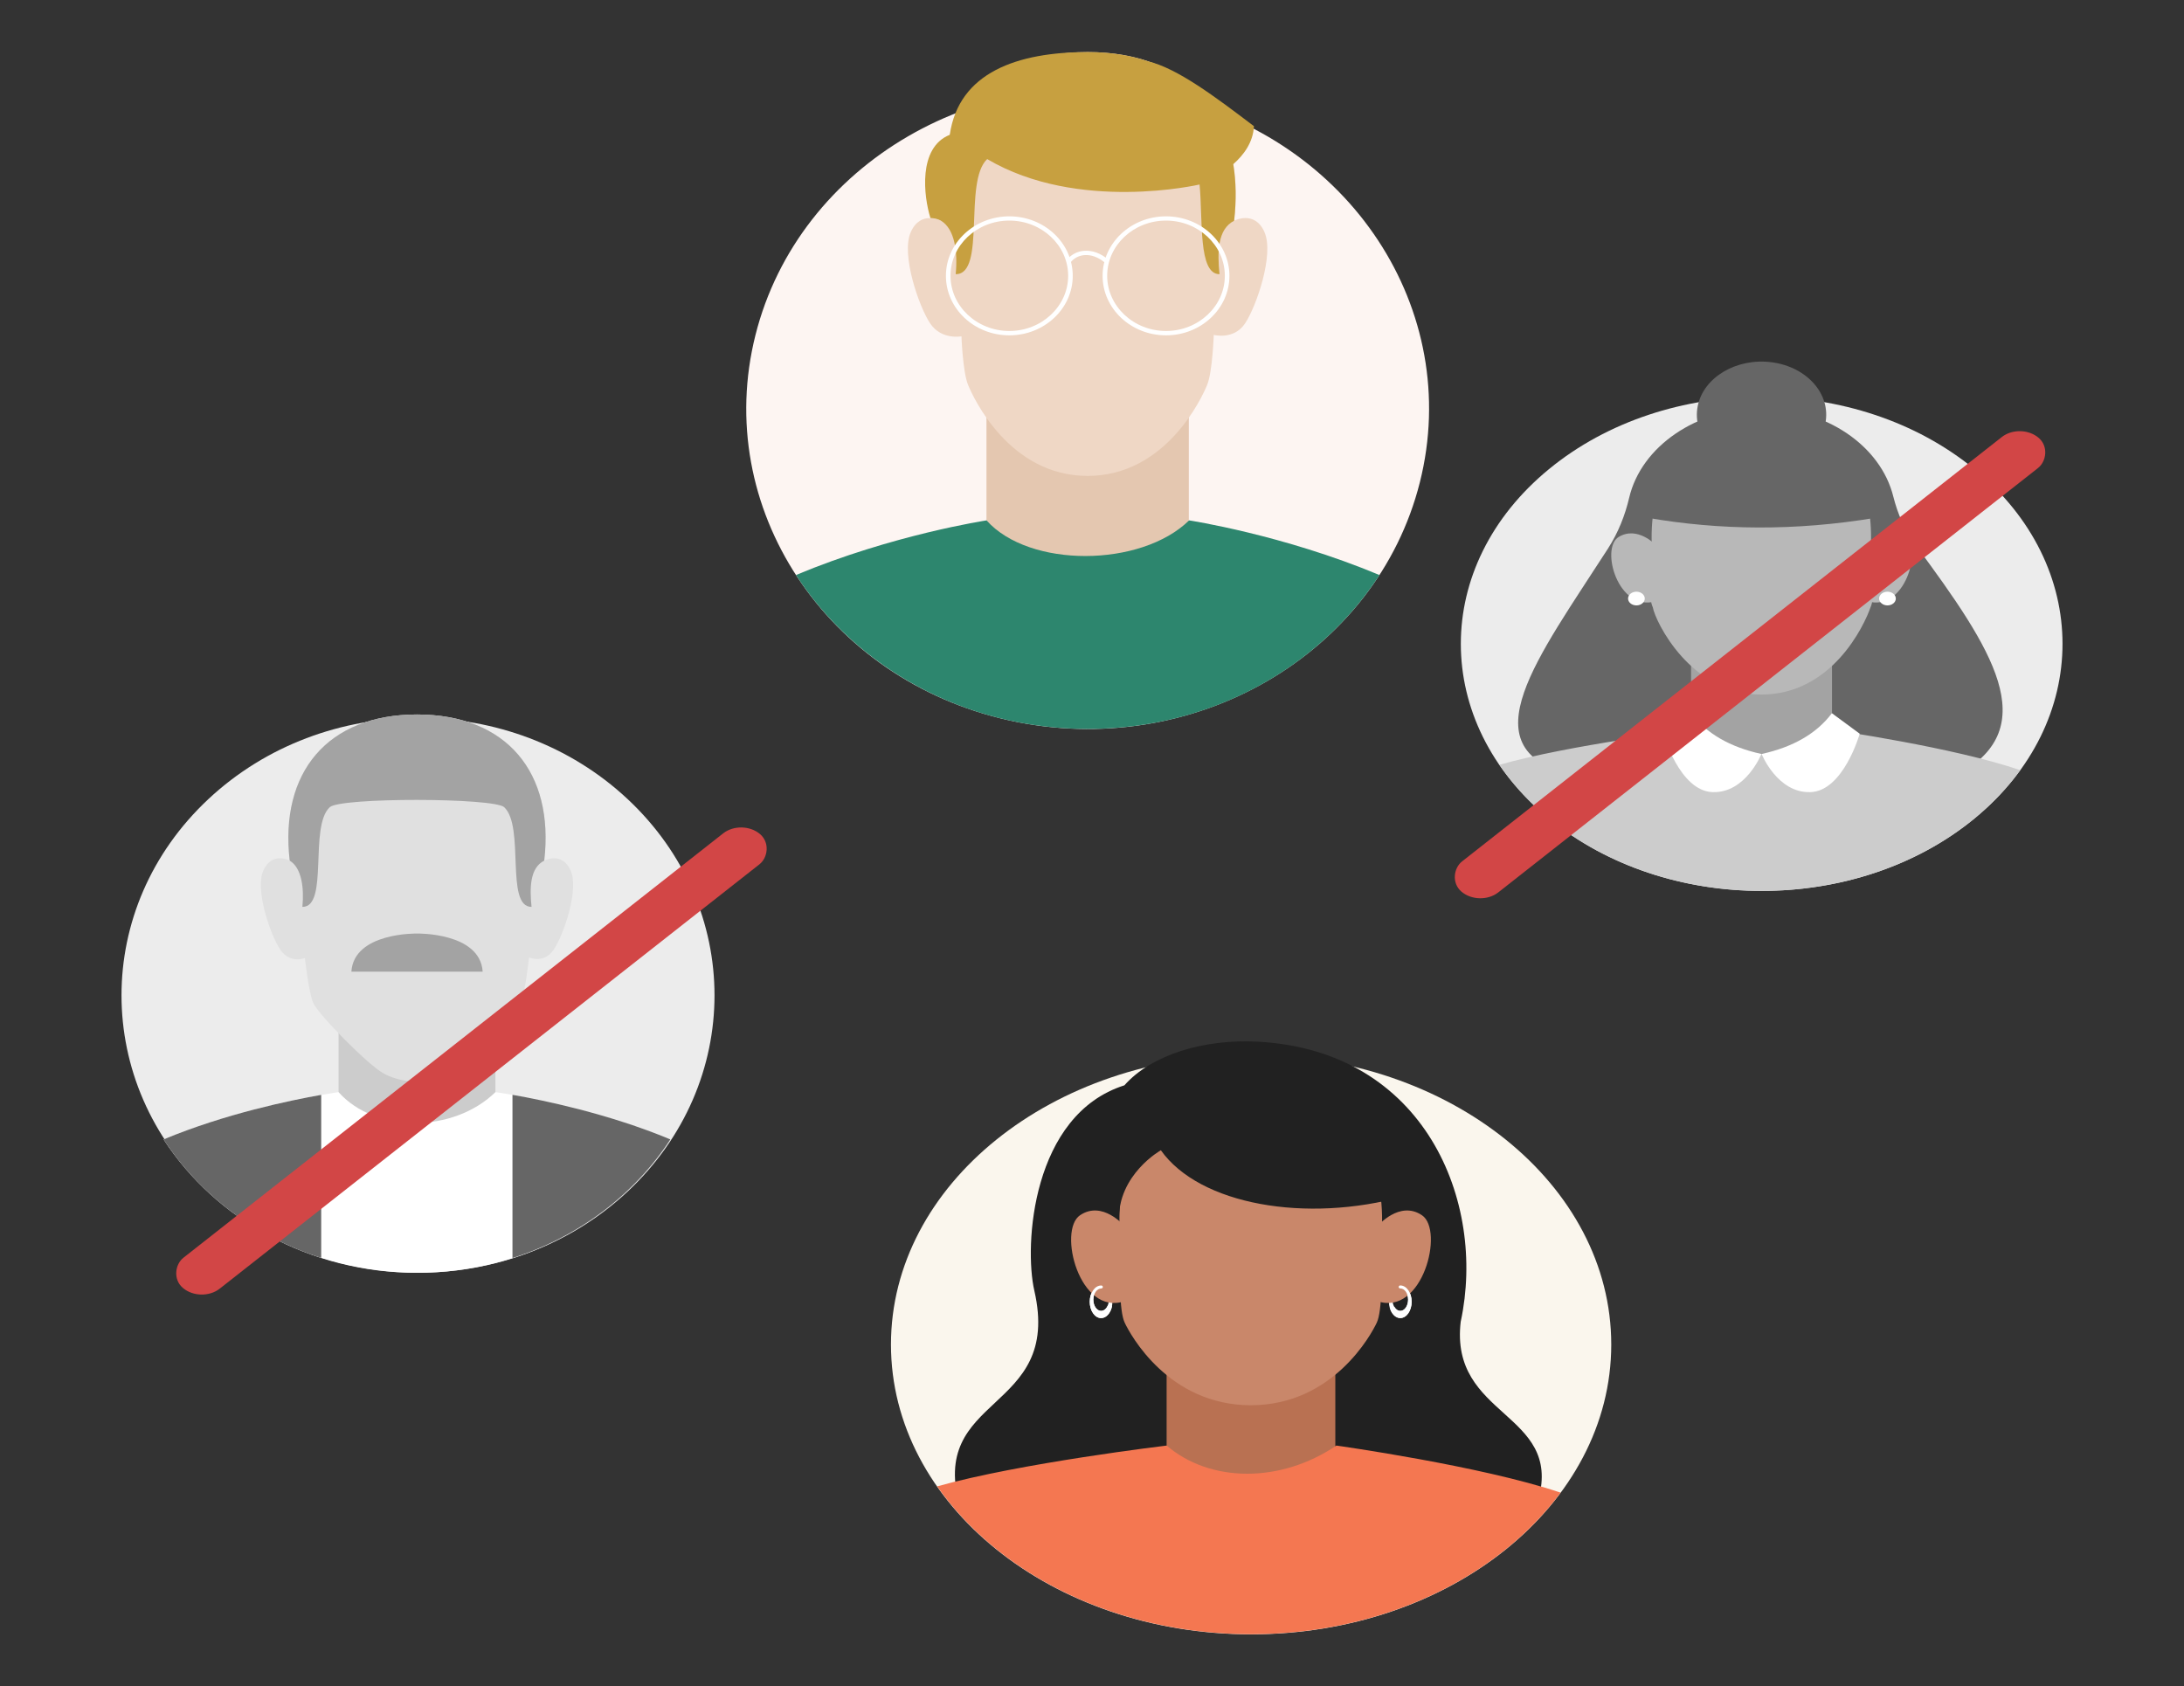 <svg xmlns="http://www.w3.org/2000/svg" fill="none" viewBox="0 0 755 583" height="583" width="755">
<rect x="0" y="0" width="755" height="583" fill="#333333" stroke="none"/>
<g clip-path="url(#clip0_5959_218)">
<path fill="#ECECEC" d="M216.982 411.909C257.011 374.452 257.011 313.721 216.982 276.264C176.954 238.806 112.054 238.806 72.025 276.264C31.997 313.721 31.997 374.452 72.025 411.909C112.054 449.367 176.954 449.367 216.982 411.909Z"></path>
<path fill="#CCCCCC" d="M171.264 331.459H117.039V388.781H171.264V331.459Z"></path>
<path fill="white" d="M231.752 393.918C202.813 381.838 171.266 377.559 171.266 377.559C156.796 391.684 129.821 391.89 117.041 377.559C117.041 377.559 85.494 381.838 56.555 393.918C74.55 421.548 107.052 440.02 144.163 440.02C181.273 440.02 213.775 421.565 231.771 393.918H231.752Z"></path>
<path fill="#666666" d="M177.16 378.486V434.915C200.077 427.63 219.357 412.938 231.752 393.9C210.396 384.982 187.627 380.308 177.16 378.486Z"></path>
<path fill="#666666" d="M111.037 378.505C100.515 380.361 77.837 385.017 56.555 393.901C68.931 412.905 88.157 427.58 111.037 434.882V378.505Z"></path>
<path fill="#E0E0E0" d="M197.268 300.923C194.275 294.222 188.16 297.521 188.16 297.521C191.704 267.09 175.159 247.003 144.163 247.003C113.167 247.003 96.623 267.09 100.148 297.521C100.148 297.521 94.034 294.239 91.04 300.923C88.047 307.607 93.519 323.313 96.898 328.313C100.277 333.296 105.4 331.2 105.4 331.2C105.4 331.2 106.649 342.678 108.209 346.578C109.77 350.479 127.453 368.384 132.65 371.116C139.463 374.879 149.525 374.879 155.64 371.116C160.837 368.384 178.52 350.479 180.081 346.578C181.641 342.678 182.872 330.993 182.872 330.993C182.872 330.993 188.013 333.313 191.41 328.313C194.789 323.33 200.261 307.624 197.268 300.923V300.923Z"></path>
<path fill="#A3A3A3" d="M104.537 313.519C113.736 313.57 106.777 285.785 113.993 279.049C117.666 275.63 170.771 275.767 174.296 279.049C181.513 285.768 174.553 313.553 183.753 313.519C183.11 307.092 183.092 300.064 188.142 297.521C191.686 267.09 175.159 247.003 144.163 247.003C113.167 247.003 96.622 267.09 100.148 297.521C104.243 300.013 105.179 306.8 104.537 313.519V313.519Z"></path>
<path fill="#A3A3A3" d="M144.165 322.728C144.165 322.728 122.369 322.281 121.469 335.907H166.861C165.961 322.281 144.165 322.728 144.165 322.728V322.728Z"></path>
</g>
<g clip-path="url(#clip1_5959_218)">
<path fill="#FDF5F2" d="M490.846 166.712C505.816 107.197 466.534 47.563 403.107 33.517C339.68 19.47 276.127 56.329 261.157 115.844C246.186 175.359 285.468 234.992 348.895 249.039C412.322 263.086 475.876 226.227 490.846 166.712Z"></path>
<path fill="#E4C7B0" d="M410.97 126.699H341.02V192.871H410.97V126.699Z"></path>
<path fill="#EFD7C5" d="M437.138 80.245C433.692 72.509 426.653 76.317 426.653 76.317C430.733 41.188 411.686 18 376.003 18C340.32 18 321.273 41.188 325.332 76.317C325.332 76.317 318.293 72.528 314.847 80.245C311.401 87.98 317.701 106.09 321.59 111.862C325.48 117.615 332.371 116.266 332.371 116.266C332.371 116.266 332.815 128.445 334.612 132.948C336.409 137.45 348.924 164.526 375.982 164.526C403.04 164.526 415.555 137.45 417.352 132.948C419.149 128.445 419.593 115.77 419.593 115.77C419.593 115.77 426.484 117.634 430.374 111.862C434.263 106.11 440.563 87.98 437.117 80.245H437.138Z"></path>
<path fill="#C7A040" d="M433.5 43.628C420.288 33.611 407.097 23.634 396.886 21.194C390.756 19.111 383.78 18 376.001 18C351.733 18 331.46 25.002 328.331 46.603C317.276 50.987 319.305 67.907 321.651 75.385C321.651 75.385 323.533 75.345 325.33 76.317C330.044 79.193 331.122 87.028 330.382 94.784C340.973 94.843 332.961 62.769 341.269 54.994C372.724 73.58 414.686 63.781 414.686 63.781C415.87 75.881 414.136 94.804 421.577 94.784C420.837 87.365 420.816 79.253 426.63 76.317C427.433 69.275 427.306 62.73 426.334 56.759C430.012 53.526 433.204 49.162 433.479 43.628H433.5Z"></path>
<path fill="white" d="M348.922 115.928C336.83 115.928 327 106.705 327 95.359C327 84.013 336.83 74.789 348.922 74.789C361.013 74.789 370.843 84.013 370.843 95.359C370.843 106.705 361.013 115.928 348.922 115.928ZM348.922 76.257C337.697 76.257 328.585 84.826 328.585 95.339C328.585 105.852 337.718 114.421 348.922 114.421C360.125 114.421 369.258 105.852 369.258 95.339C369.258 84.826 360.125 76.257 348.922 76.257Z"></path>
<path fill="white" d="M403.086 115.928C390.994 115.928 381.164 106.705 381.164 95.359C381.164 84.013 390.994 74.789 403.086 74.789C415.177 74.789 425.007 84.013 425.007 95.359C425.007 106.705 415.177 115.928 403.086 115.928ZM403.086 76.257C391.861 76.257 382.75 84.826 382.75 95.339C382.75 105.852 391.882 114.421 403.086 114.421C414.289 114.421 423.422 105.852 423.422 95.339C423.422 84.826 414.289 76.257 403.086 76.257Z"></path>
<path fill="white" d="M382.064 90.898C379.823 88.954 377.244 87.982 374.813 88.201C372.868 88.379 371.219 89.272 370.014 90.799L368.746 89.906C370.205 88.062 372.298 86.931 374.665 86.713C377.54 86.455 380.563 87.546 383.142 89.787L382.064 90.878V90.898Z"></path>
<path fill="#2D866E" d="M476.859 198.784C443.543 184.839 411.073 179.9 411.073 179.9C394.415 196.205 355.772 196.443 341.038 179.9C341.038 179.9 308.484 184.839 275.168 198.784C295.885 230.679 333.301 252.002 376.024 252.002C418.747 252.002 456.163 230.699 476.88 198.784H476.859Z"></path>
</g>
<g clip-path="url(#clip2_5959_218)">
<path fill="#FAF6ED" d="M432.504 564.998C501.263 564.998 557.004 520.144 557.004 464.814C557.004 409.483 501.263 364.629 432.504 364.629C363.744 364.629 308.004 409.483 308.004 464.814C308.004 520.144 363.744 564.998 432.504 564.998Z"></path>
<path fill="#212121" d="M504.995 456.772C513.805 415.528 492.706 363.103 434.649 360.105C416.137 359.154 398.048 364.628 388.703 375.2C356.675 385.358 353.976 430.622 357.567 446.201C367.38 488.917 320.074 481.558 332.073 521.654L430.946 517.274H434.738L531.849 518.28C540.034 488.037 500.98 490.066 504.973 456.79L504.995 456.772Z"></path>
<path fill="#B97152" d="M461.617 451.619H403.293V511.493H461.617V451.619Z"></path>
<path fill="#F47751" d="M539.499 516.017C512.043 506.738 461.97 499.739 461.97 499.739C442.744 512.769 418.433 512.679 403.311 499.739C403.311 499.739 352.592 505.787 323.977 513.846C344.429 543.083 382.569 563.238 426.753 564.853C428.738 564.907 430.7 564.961 432.708 564.961C478.141 564.907 517.842 545.272 539.521 515.999L539.499 516.017Z"></path>
<path fill="white" d="M484.074 444.383C481.91 444.383 480.148 446.914 480.148 450.019C480.148 453.124 481.91 455.654 484.074 455.654C486.237 455.654 487.999 453.124 487.999 450.019C487.999 446.914 486.237 444.383 484.074 444.383ZM484.074 453.195C482.58 453.195 481.375 451.454 481.375 449.319C481.375 447.183 482.58 445.442 484.074 445.442C485.568 445.442 486.773 447.183 486.773 449.319C486.773 451.454 485.568 453.195 484.074 453.195Z"></path>
<path fill="white" d="M376.707 450.019C376.707 453.124 378.469 455.654 380.633 455.654C382.796 455.654 384.558 453.124 384.558 450.019C384.558 446.914 382.796 444.383 380.633 444.383C378.469 444.383 376.707 446.914 376.707 450.019ZM377.934 449.301C377.934 447.165 379.138 445.424 380.633 445.424C382.127 445.424 383.331 447.165 383.331 449.301C383.331 451.437 382.127 453.177 380.633 453.177C379.138 453.177 377.934 451.437 377.934 449.301V449.301Z"></path>
<path fill="#C9876A" d="M432.394 379.106C394.79 379.142 386.247 401.792 387.028 424.604C387.028 441.044 386.894 453.177 388.79 457.233C390.686 461.289 403.868 485.752 432.372 485.806C460.876 485.77 474.058 461.307 475.954 457.233C477.849 453.159 477.738 441.044 477.738 424.604C478.518 401.792 469.976 379.142 432.372 379.106H432.394Z"></path>
<path fill="#C9876A" d="M388.685 423.833C388.685 423.833 381.124 414.877 373.362 420.118C365.6 425.358 373.161 455.08 388.685 449.839C404.208 444.598 388.685 423.833 388.685 423.833Z"></path>
<path fill="#C9876A" d="M476.251 423.833C476.251 423.833 483.812 414.877 491.574 420.118C499.335 425.358 491.774 455.08 476.251 449.839C460.727 444.598 476.251 423.833 476.251 423.833Z"></path>
<path fill="white" d="M383.961 451.491C383.693 451.491 383.403 451.456 383.158 451.42C383.091 451.42 383.024 451.366 382.979 451.33C382.511 452.443 381.664 453.197 380.682 453.197C379.188 453.197 377.983 451.456 377.983 449.32C377.983 447.184 379.188 445.461 380.66 445.443C381.552 445.353 381.329 444.366 380.66 444.402C378.496 444.402 376.734 446.933 376.734 450.038C376.734 453.143 378.496 455.673 380.66 455.673C382.466 455.673 383.983 453.896 384.452 451.509C384.295 451.509 384.139 451.509 383.961 451.509V451.491Z"></path>
<path fill="white" d="M484.102 444.383C483.433 444.365 483.21 445.352 484.102 445.424C485.596 445.424 486.779 447.165 486.779 449.301C486.779 451.437 485.574 453.178 484.08 453.178C483.255 453.178 482.519 452.621 482.028 451.76C481.894 451.85 481.76 451.939 481.604 452.029C481.27 452.191 480.935 452.352 480.578 452.514C481.225 454.362 482.541 455.655 484.08 455.655C486.243 455.655 488.005 453.124 488.005 450.019C488.005 446.914 486.266 444.401 484.08 444.383H484.102Z"></path>
<path fill="#212121" d="M386.786 422.003C386.429 405.976 401.306 397.648 401.306 397.648C414.688 416.529 451.579 422.936 485.28 413.568C485.28 413.568 482.001 368.213 429.364 370.87C376.727 373.526 386.808 421.985 386.808 421.985L386.786 422.003Z"></path>
</g>
<g clip-path="url(#clip3_5959_218)">
<path fill="#ECECEC" d="M682.543 282.984C723.158 249.627 723.158 195.544 682.543 162.186C641.929 128.828 576.079 128.828 535.465 162.186C494.85 195.544 494.85 249.627 535.465 282.984C576.079 316.342 641.929 316.342 682.543 282.984Z"></path>
<path fill="#666666" d="M677.043 267.679C706.406 251.32 688.893 224.48 662.287 188.535C658.449 183.348 655.99 177.579 654.499 171.626C650.158 154.212 631.396 141.098 608.908 141.098C586.42 141.098 567.342 154.411 563.206 172.055C561.771 178.191 559.405 184.159 555.846 189.683C531.384 227.694 507.442 258.329 542.395 267.694H677.043V267.679Z"></path>
<path fill="#A3A3A3" d="M633.315 211.335H584.594V262.384H633.315V211.335Z"></path>
<path fill="#CCCCCC" d="M698.378 266.256C675.443 258.344 633.616 252.376 633.616 252.376C617.556 263.486 597.247 263.409 584.615 252.376C584.615 252.376 542.248 257.533 518.344 264.404C535.429 289.331 567.288 306.516 604.197 307.893C605.855 307.939 607.495 307.985 609.171 307.985C647.123 307.939 680.287 291.198 698.397 266.24L698.378 266.256Z"></path>
<path fill="white" d="M584.599 246.577L575.004 253.647C575.004 253.647 580.612 273.478 592.052 273.846C603.491 274.213 608.913 260.655 608.913 260.655C597.976 258.253 589.89 253.555 584.618 246.562L584.599 246.577Z"></path>
<path fill="white" d="M633.302 246.577L642.897 253.647C642.897 253.647 637.289 273.478 625.85 273.846C614.41 274.213 608.988 260.655 608.988 260.655C619.925 258.253 628.011 253.555 633.284 246.562L633.302 246.577Z"></path>
<path fill="#666666" d="M631.024 146.31C633.003 136.3 624.726 126.868 612.538 125.243C600.35 123.618 588.865 130.416 586.887 140.426C584.909 150.436 593.185 159.869 605.373 161.494C617.562 163.119 629.046 156.321 631.024 146.31Z"></path>
<path fill="#B8B8B8" d="M608.897 149.14C577.485 149.17 570.349 168.482 571.001 187.931C571.001 201.948 569.79 206.493 571.374 209.966C572.25 214.909 584.472 240.112 608.879 240.112C633.286 240.112 644.465 216.24 646.626 209.966C648.21 206.493 646.775 201.948 646.775 187.931C647.427 168.482 640.291 149.17 608.879 149.14H608.897Z"></path>
<path fill="#B8B8B8" d="M572.377 188.39C572.377 188.39 566.061 181.703 559.577 185.621C553.094 189.538 559.41 211.742 572.377 207.839C585.345 203.922 572.377 188.406 572.377 188.406V188.39Z"></path>
<path fill="#B8B8B8" d="M645.521 188.39C645.521 188.39 651.837 181.703 658.321 185.621C664.805 189.538 658.488 211.742 645.521 207.839C632.554 203.922 645.521 188.406 645.521 188.406V188.39Z"></path>
<path fill="white" d="M655.377 206.921C655.377 208.237 654.073 209.293 652.489 209.293C650.906 209.293 649.602 208.222 649.602 206.921C649.602 205.62 650.906 204.549 652.489 204.549C654.073 204.549 655.377 205.62 655.377 206.921Z"></path>
<path fill="white" d="M568.592 206.921C568.592 208.237 567.288 209.293 565.704 209.293C564.121 209.293 562.816 208.222 562.816 206.921C562.816 205.62 564.121 204.549 565.704 204.549C567.288 204.549 568.592 205.62 568.592 206.921Z"></path>
<path fill="#666666" d="M569.445 178.987C594.355 183.317 620.607 183.639 648.461 178.987C648.461 178.987 648.982 147.403 610.006 146.347C571.029 145.306 569.445 178.987 569.445 178.987Z"></path>
</g>
<rect fill="#D24646" transform="matrix(0.76 0.65 -0.786 0.618 698.484 146)" rx="8.239" height="253.855" width="16.477"></rect>
<rect fill="#D24646" transform="matrix(0.76 0.65 -0.786 0.618 256.484 283)" rx="8.239" height="253.855" width="16.477"></rect>
<defs>
<clipPath id="clip0_5959_218">
<rect transform="translate(42 247)" fill="white" height="193" width="205"></rect>
</clipPath>
<clipPath id="clip1_5959_218">
<rect transform="translate(258 18)" fill="white" height="234" width="236"></rect>
</clipPath>
<clipPath id="clip2_5959_218">
<rect transform="translate(308 360)" fill="white" height="205" width="249"></rect>
</clipPath>
<clipPath id="clip3_5959_218">
<rect transform="translate(505 125)" fill="white" height="183" width="208"></rect>
</clipPath>
</defs>
</svg>
